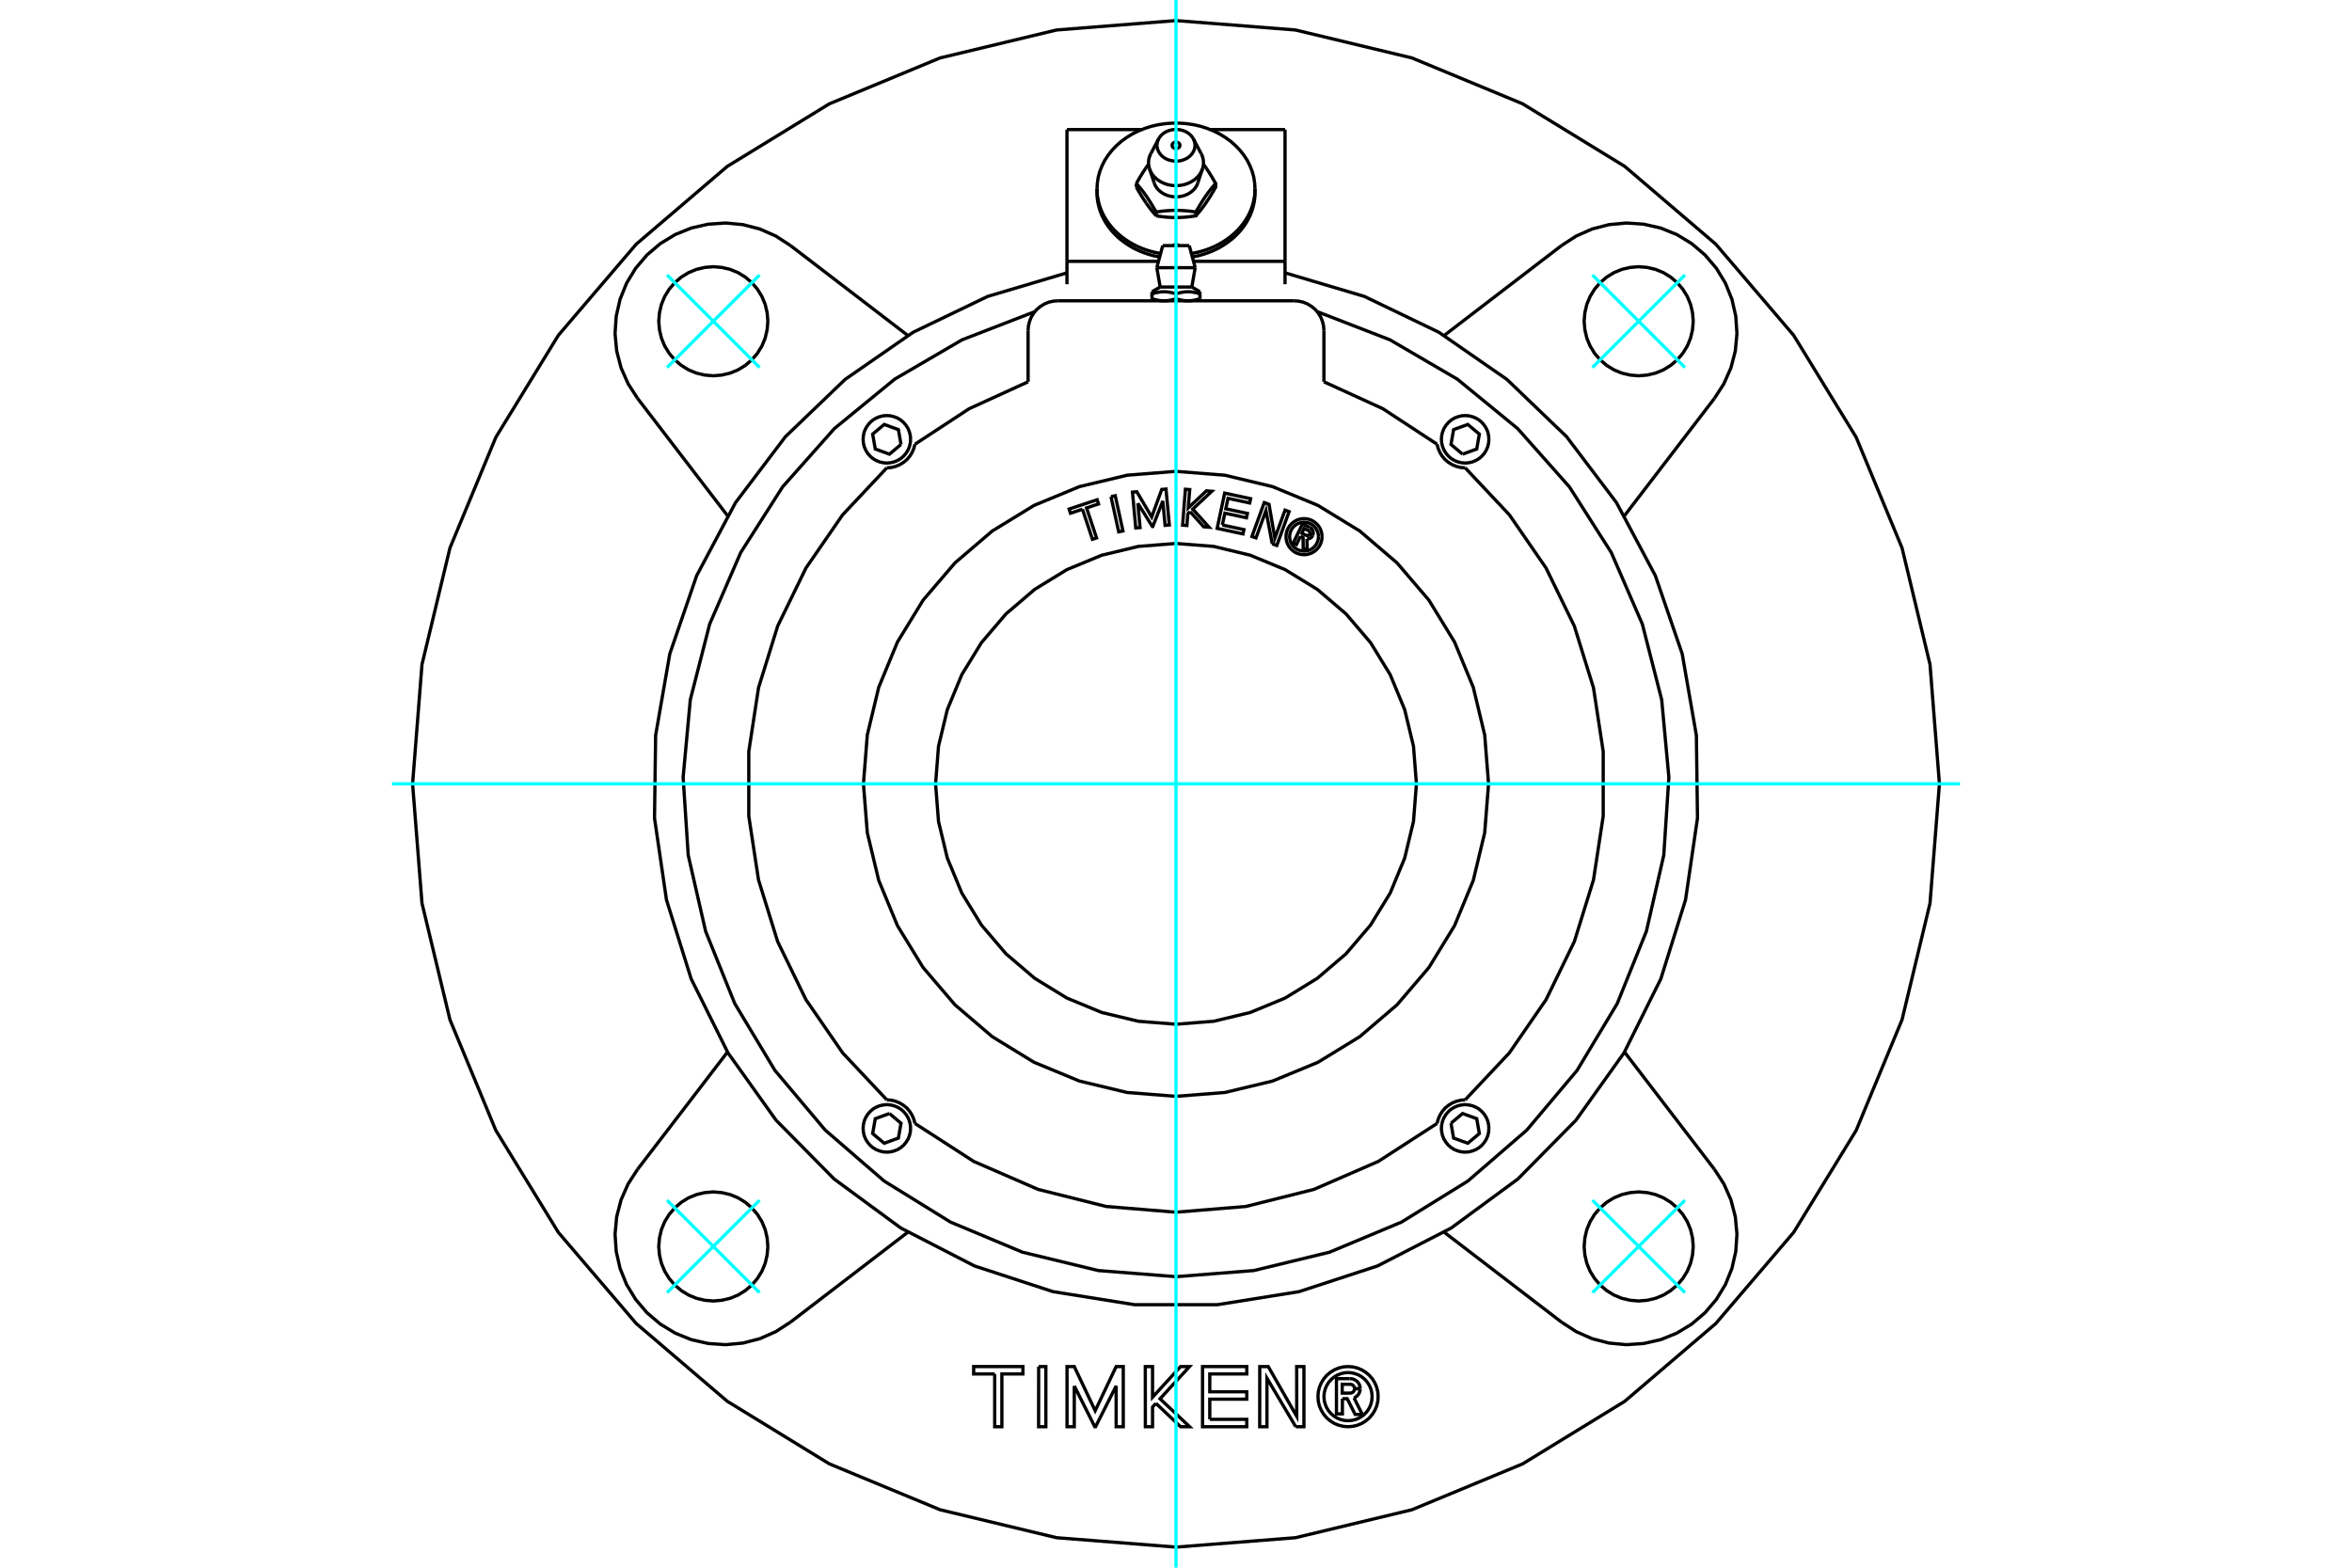 <?xml version="1.0" standalone="no"?>
<!DOCTYPE svg PUBLIC "-//W3C//DTD SVG 1.1//EN"
	"http://www.w3.org/Graphics/SVG/1.1/DTD/svg11.dtd">
<svg xmlns="http://www.w3.org/2000/svg" height="100%" width="100%" viewBox="0 0 36000 24000">
	<rect x="-1800" y="-1200" width="39600" height="26400" style="fill:#FFF"/>
	<g style="fill:none; fill-rule:evenodd" transform="matrix(1 0 0 1 0 0)">
		<g style="fill:none; stroke:#000; stroke-width:50; shape-rendering:geometricPrecision">
			<line x1="19669" y1="4001" x2="19669" y2="1984"/>
			<line x1="18527" y1="1984" x2="19669" y2="1984"/>
			<line x1="16331" y1="1984" x2="17473" y2="1984"/>
			<line x1="16331" y1="1984" x2="16331" y2="4001"/>
			<line x1="18268" y1="4001" x2="19669" y2="4001"/>
			<line x1="16331" y1="4001" x2="17732" y2="4001"/>
			<line x1="19669" y1="4351" x2="19669" y2="4001"/>
			<line x1="16331" y1="4001" x2="16331" y2="4351"/>
			<polyline points="20547,21413 20547,21645 20456,21645 20456,21106 20657,21106"/>
			<polyline points="20819,21258 20817,21233 20811,21209 20801,21186 20787,21166 20771,21147 20751,21132 20729,21120 20706,21111 20681,21107 20657,21106"/>
			<polyline points="20819,21258 20733,21258 20732,21248 20729,21237 20725,21228 20719,21219 20712,21211 20704,21204 20695,21198 20685,21195 20675,21192 20664,21192 20544,21192 20544,21327 20666,21327 20676,21326 20686,21324 20696,21320 20705,21314 20713,21308 20720,21300 20725,21291 20730,21281 20732,21271 20733,21261 20819,21261"/>
			<polyline points="20725,21401 20748,21389 20768,21374 20786,21355 20800,21334 20810,21311 20817,21286 20819,21261"/>
			<polyline points="20725,21401 20852,21654 20742,21654 20621,21413 20547,21413"/>
			<polyline points="18517,21729 19083,21729 19083,21842 18406,21842 18406,20921 19083,20921 19083,21034 18517,21034 18517,21307 19083,21307 19083,21420 18517,21420 18517,21729"/>
			<polyline points="16443,21217 16443,21842 16332,21842 16332,20921 16443,20921 16763,21597 17084,20921 17193,20921 17193,21842 17084,21842 17084,21217 16769,21842 16757,21842 16443,21217"/>
			<polyline points="15225,21034 14903,21034 14903,20921 15657,20921 15657,21034 15335,21034 15335,21842 15225,21842 15225,21034"/>
			<polyline points="15898,20921 16008,20921 16008,21842 15897,21842 15898,20921"/>
			<polyline points="17693,21484 17641,21540 17641,21842 17531,21842 17530,20921 17641,20921 17641,21390 18070,20921 18207,20921 17756,21414 18208,21842 18070,21842 17693,21484"/>
			<polyline points="19833,21842 19392,21099 19392,21842 19281,21842 19282,20921 19412,20921 19848,21683 19847,20921 19958,20921 19958,21842 19833,21842"/>
			<polyline points="21094,21381 21089,21309 21072,21239 21044,21172 21006,21110 20959,21055 20904,21009 20843,20971 20776,20943 20706,20926 20633,20921 20561,20926 20491,20943 20424,20971 20363,21009 20308,21055 20261,21110 20223,21172 20195,21239 20178,21309 20173,21381 20178,21453 20195,21524 20223,21590 20261,21652 20308,21707 20363,21754 20424,21792 20491,21819 20561,21836 20633,21842 20706,21836 20776,21819 20843,21792 20904,21754 20959,21707 21006,21652 21044,21590 21072,21524 21089,21453 21094,21381"/>
			<polyline points="21002,21381 20997,21324 20984,21267 20962,21214 20932,21165 20894,21121 20850,21083 20801,21053 20747,21031 20691,21017 20633,21013 20576,21017 20520,21031 20466,21053 20417,21083 20373,21121 20335,21165 20305,21214 20283,21267 20269,21324 20265,21381 20269,21439 20283,21495 20305,21549 20335,21598 20373,21642 20417,21679 20466,21710 20520,21732 20576,21745 20633,21750 20691,21745 20747,21732 20801,21710 20850,21679 20894,21642 20932,21598 20962,21549 20984,21495 20997,21439 21002,21381"/>
			<polyline points="25917,4918 25906,4787 25876,4660 25826,4539 25757,4427 25672,4328 25573,4243 25461,4174 25340,4124 25213,4094 25082,4083 24952,4094 24824,4124 24703,4174 24591,4243 24492,4328 24407,4427 24338,4539 24288,4660 24258,4787 24247,4918 24258,5048 24288,5176 24338,5297 24407,5409 24492,5508 24591,5593 24703,5662 24824,5712 24952,5742 25082,5753 25213,5742 25340,5712 25461,5662 25573,5593 25672,5508 25757,5409 25826,5297 25876,5176 25906,5048 25917,4918"/>
			<polyline points="25917,19082 25906,18952 25876,18824 25826,18703 25757,18591 25672,18492 25573,18407 25461,18338 25340,18288 25213,18258 25082,18247 24952,18258 24824,18288 24703,18338 24591,18407 24492,18492 24407,18591 24338,18703 24288,18824 24258,18952 24247,19082 24258,19213 24288,19340 24338,19461 24407,19573 24492,19672 24591,19757 24703,19826 24824,19876 24952,19906 25082,19917 25213,19906 25340,19876 25461,19826 25573,19757 25672,19672 25757,19573 25826,19461 25876,19340 25906,19213 25917,19082"/>
			<polyline points="11753,19082 11742,18952 11712,18824 11662,18703 11593,18591 11508,18492 11409,18407 11297,18338 11176,18288 11048,18258 10918,18247 10787,18258 10660,18288 10539,18338 10427,18407 10328,18492 10243,18591 10174,18703 10124,18824 10094,18952 10083,19082 10094,19213 10124,19340 10174,19461 10243,19573 10328,19672 10427,19757 10539,19826 10660,19876 10787,19906 10918,19917 11048,19906 11176,19876 11297,19826 11409,19757 11508,19672 11593,19573 11662,19461 11712,19340 11742,19213 11753,19082"/>
			<polyline points="11753,4918 11742,4787 11712,4660 11662,4539 11593,4427 11508,4328 11409,4243 11297,4174 11176,4124 11048,4094 10918,4083 10787,4094 10660,4124 10539,4174 10427,4243 10328,4328 10243,4427 10174,4539 10124,4660 10094,4787 10083,4918 10094,5048 10124,5176 10174,5297 10243,5409 10328,5508 10427,5593 10539,5662 10660,5712 10787,5742 10918,5753 11048,5742 11176,5712 11297,5662 11409,5593 11508,5508 11593,5409 11662,5297 11712,5176 11742,5048 11753,4918"/>
			<line x1="22106" y1="5135" x2="23901" y2="3759"/>
			<line x1="26241" y1="6099" x2="24865" y2="7894"/>
			<polyline points="26241,6099 26386,5875 26494,5631 26561,5373 26586,5107 26568,4841 26509,4581 26409,4334 26270,4106 26097,3903 25894,3730 25666,3591 25419,3491 25159,3432 24893,3414 24627,3439 24369,3506 24125,3614 23901,3759"/>
			<polyline points="29685,12000 29541,10172 29113,8389 28411,6695 27453,5132 26262,3738 24868,2547 23305,1589 21611,887 19828,459 18000,315 16172,459 14389,887 12695,1589 11132,2547 9738,3738 8547,5132 7589,6695 6887,8389 6459,10172 6315,12000 6459,13828 6887,15611 7589,17305 8547,18868 9738,20262 11132,21453 12695,22411 14389,23113 16172,23541 18000,23685 19828,23541 21611,23113 23305,22411 24868,21453 26262,20262 27453,18868 28411,17305 29113,15611 29541,13828 29685,12000"/>
			<polyline points="23901,20241 24125,20386 24369,20494 24627,20561 24893,20586 25159,20568 25419,20509 25666,20409 25894,20270 26097,20097 26270,19894 26409,19666 26509,19419 26568,19159 26586,18893 26561,18627 26494,18369 26386,18125 26241,17901"/>
			<line x1="24865" y1="16106" x2="26241" y2="17901"/>
			<line x1="23901" y1="20241" x2="22106" y2="18865"/>
			<polyline points="16331,4177 15117,4538 13976,5087 12936,5808 12022,6685 11258,7695 10663,8813 10252,10010 10035,11258 10018,12524 10201,13776 10579,14985 11143,16119 11878,17149 12768,18050 13788,18800 14914,19380 16117,19774 17367,19974 18633,19974 19883,19774 21086,19380 22212,18800 23232,18050 24122,17149 24857,16119 25421,14985 25799,13776 25982,12524 25965,11258 25748,10010 25337,8813 24742,7695 23978,6685 23064,5808 22024,5087 20883,4538 19669,4177"/>
			<line x1="13894" y1="18865" x2="12099" y2="20241"/>
			<line x1="9759" y1="17901" x2="11135" y2="16106"/>
			<polyline points="9759,17901 9614,18125 9506,18369 9439,18627 9414,18893 9432,19159 9491,19419 9591,19666 9730,19894 9903,20097 10106,20270 10334,20409 10581,20509 10841,20568 11107,20586 11373,20561 11631,20494 11875,20386 12099,20241"/>
			<polyline points="12099,3759 11875,3614 11631,3506 11373,3439 11107,3414 10841,3432 10581,3491 10334,3591 10106,3730 9903,3903 9730,4106 9591,4334 9491,4581 9432,4841 9414,5107 9439,5373 9506,5631 9614,5875 9759,6099"/>
			<line x1="11135" y1="7894" x2="9759" y2="6099"/>
			<line x1="12099" y1="3759" x2="13894" y2="5135"/>
			<polyline points="22386,6953 22603,6874 22643,6646 22466,6498 22249,6577 22209,6804 22386,6953"/>
			<polyline points="22789,6725 22785,6669 22772,6613 22750,6560 22720,6512 22683,6468 22640,6431 22591,6401 22538,6380 22483,6366 22426,6362 22369,6366 22314,6380 22261,6401 22212,6431 22169,6468 22132,6512 22102,6560 22080,6613 22067,6669 22062,6725 22067,6782 22080,6838 22102,6890 22132,6939 22169,6982 22212,7020 22261,7049 22314,7071 22369,7084 22426,7089 22483,7084 22538,7071 22591,7049 22640,7020 22683,6982 22720,6939 22750,6890 22772,6838 22785,6782 22789,6725"/>
			<polyline points="13614,17047 13397,17126 13357,17354 13534,17502 13751,17423 13791,17196 13614,17047"/>
			<polyline points="13938,17275 13933,17218 13920,17162 13898,17110 13868,17061 13831,17018 13788,16980 13739,16951 13686,16929 13631,16916 13574,16911 13517,16916 13462,16929 13409,16951 13360,16980 13317,17018 13280,17061 13250,17110 13228,17162 13215,17218 13211,17275 13215,17331 13228,17387 13250,17440 13280,17488 13317,17532 13360,17569 13409,17599 13462,17620 13517,17634 13574,17638 13631,17634 13686,17620 13739,17599 13788,17569 13831,17532 13868,17488 13898,17440 13920,17387 13933,17331 13938,17275"/>
			<polyline points="22209,17196 22249,17423 22466,17502 22643,17354 22603,17126 22386,17047 22209,17196"/>
			<polyline points="22789,17275 22785,17218 22772,17162 22750,17110 22720,17061 22683,17018 22640,16980 22591,16951 22538,16929 22483,16916 22426,16911 22369,16916 22314,16929 22261,16951 22212,16980 22169,17018 22132,17061 22102,17110 22080,17162 22067,17218 22062,17275 22067,17331 22080,17387 22102,17440 22132,17488 22169,17532 22212,17569 22261,17599 22314,17620 22369,17634 22426,17638 22483,17634 22538,17620 22591,17599 22640,17569 22683,17532 22720,17488 22750,17440 22772,17387 22785,17331 22789,17275"/>
			<polyline points="13791,6804 13751,6577 13534,6498 13357,6646 13397,6874 13614,6953 13791,6804"/>
			<polyline points="13938,6725 13933,6669 13920,6613 13898,6560 13868,6512 13831,6468 13788,6431 13739,6401 13686,6380 13631,6366 13574,6362 13517,6366 13462,6380 13409,6401 13360,6431 13317,6468 13280,6512 13250,6560 13228,6613 13215,6669 13211,6725 13215,6782 13228,6838 13250,6890 13280,6939 13317,6982 13360,7020 13409,7049 13462,7071 13517,7084 13574,7089 13631,7084 13686,7071 13739,7049 13788,7020 13831,6982 13868,6939 13898,6890 13920,6838 13933,6782 13938,6725"/>
			<polyline points="18184,4605 18179,4605 18174,4605 18168,4605 18163,4605 18158,4605 18153,4604 18148,4604 18143,4604 18138,4603 18133,4603 18128,4602 18123,4601 18118,4601 18113,4600 18108,4599 18103,4599 18098,4598 18093,4597 18087,4596 18082,4595 18077,4594 18072,4593 18066,4591 18061,4590 18056,4589 18050,4587 18045,4586 18040,4585 18034,4583 18028,4581 18023,4580 18017,4578 18012,4576 18006,4574 18000,4572"/>
			<polyline points="18367,4572 18361,4574 18356,4576 18350,4578 18344,4580 18339,4581 18333,4583 18328,4585 18322,4586 18317,4587 18311,4589 18306,4590 18301,4591 18295,4593 18290,4594 18285,4595 18280,4596 18275,4597 18269,4598 18264,4599 18259,4599 18254,4600 18249,4601 18244,4601 18239,4602 18234,4603 18229,4603 18224,4604 18219,4604 18214,4604 18209,4605 18204,4605 18199,4605 18194,4605 18189,4605 18184,4605"/>
			<line x1="18367" y1="4572" x2="18367" y2="4499"/>
			<polyline points="18000,4499 18012,4495 18024,4492 18035,4488 18046,4485 18057,4483 18068,4480 18079,4478 18089,4476 18099,4474 18110,4472 18120,4471 18130,4469 18140,4468 18149,4468 18159,4467 18169,4467 18179,4466 18188,4466 18198,4467 18208,4467 18218,4468 18228,4468 18238,4469 18248,4471 18258,4472 18268,4474 18278,4476 18289,4478 18299,4480 18310,4483 18321,4485 18332,4488 18344,4492 18355,4495 18367,4499"/>
			<line x1="18000" y1="4499" x2="18000" y2="4572"/>
			<polyline points="17758,4394 18000,4394 18242,4394"/>
			<line x1="18367" y1="4499" x2="18367" y2="4466"/>
			<polyline points="17633,4466 17633,4499 17645,4495 17656,4492 17668,4488 17679,4485 17690,4483 17701,4480 17711,4478 17722,4476 17732,4474 17742,4472 17752,4471 17762,4469 17772,4468 17782,4468 17792,4467 17802,4467 17812,4466 17821,4466 17831,4467 17841,4467 17851,4468 17860,4468 17870,4469 17880,4471 17890,4472 17901,4474 17911,4476 17921,4478 17932,4480 17943,4483 17954,4485 17965,4488 17976,4492 17988,4495 18000,4499"/>
			<line x1="18367" y1="4605" x2="18367" y2="4572"/>
			<polyline points="17816,4605 17811,4605 17806,4605 17801,4605 17796,4605 17791,4605 17786,4604 17781,4604 17776,4604 17771,4603 17766,4603 17761,4602 17756,4601 17751,4601 17746,4600 17741,4599 17736,4599 17731,4598 17725,4597 17720,4596 17715,4595 17710,4594 17705,4593 17699,4591 17694,4590 17689,4589 17683,4587 17678,4586 17672,4585 17667,4583 17661,4581 17656,4580 17650,4578 17644,4576 17639,4574 17633,4572"/>
			<polyline points="18000,4572 17994,4574 17988,4576 17983,4578 17977,4580 17972,4581 17966,4583 17960,4585 17955,4586 17950,4587 17944,4589 17939,4590 17934,4591 17928,4593 17923,4594 17918,4595 17913,4596 17907,4597 17902,4598 17897,4599 17892,4599 17887,4600 17882,4601 17877,4601 17872,4602 17867,4603 17862,4603 17857,4604 17852,4604 17847,4604 17842,4605 17837,4605 17832,4605 17826,4605 17821,4605 17816,4605"/>
			<polyline points="17633,4499 17633,4572 17633,4605"/>
			<polyline points="17706,4098 18000,4098 18294,4098"/>
			<polyline points="17797,3760 18000,3760 18203,3760"/>
			<polyline points="19905,8210 19844,8336 19795,8312 19936,8021 20044,8073"/>
			<polyline points="20092,8198 20097,8184 20100,8169 20101,8154 20099,8140 20095,8125 20088,8112 20080,8100 20069,8089 20057,8080 20044,8073"/>
			<polyline points="20092,8198 20046,8175 20048,8169 20049,8163 20049,8157 20049,8151 20047,8144 20044,8139 20041,8133 20036,8129 20031,8125 20026,8122 19961,8090 19925,8163 19991,8195 19997,8197 20003,8199 20009,8199 20016,8198 20022,8197 20028,8194 20033,8191 20038,8187 20042,8182 20045,8177 20091,8199"/>
			<polyline points="20004,8250 20019,8250 20034,8247 20049,8242 20062,8234 20074,8224 20084,8212 20091,8199"/>
			<polyline points="20004,8250 20007,8420 19947,8392 19945,8230 19905,8210"/>
			<polyline points="18709,8037 19040,8108 19026,8174 18630,8089 18745,7549 19142,7634 19128,7700 18796,7629 18762,7789 19093,7860 19079,7927 18748,7856 18709,8037"/>
			<polyline points="17416,7704 17450,8077 17384,8083 17334,7534 17400,7528 17628,7914 17782,7493 17847,7487 17898,8037 17833,8043 17798,7670 17645,8060 17638,8060 17416,7704"/>
			<polyline points="16568,7796 16385,7857 16364,7793 16793,7651 16814,7715 16631,7776 16784,8235 16721,8256 16568,7796"/>
			<polyline points="17005,7603 17070,7589 17188,8128 17123,8142 17005,7603"/>
			<polyline points="18215,7833 18181,7865 18167,8045 18101,8040 18144,7490 18210,7495 18188,7775 18466,7514 18548,7521 18256,7794 18506,8071 18424,8065 18215,7833"/>
			<polyline points="19473,8326 19377,7817 19224,8235 19162,8213 19351,7694 19424,7721 19513,8239 19669,7810 19731,7833 19543,8351 19473,8326"/>
			<polyline points="20236,8216 20232,8173 20222,8131 20206,8091 20183,8054 20155,8021 20122,7993 20085,7970 20045,7953 20003,7943 19960,7940 19917,7943 19874,7953 19834,7970 19798,7993 19765,8021 19736,8054 19714,8091 19697,8131 19687,8173 19684,8216 19687,8259 19697,8301 19714,8341 19736,8378 19765,8411 19798,8439 19834,8462 19874,8478 19917,8489 19960,8492 20003,8489 20045,8478 20085,8462 20122,8439 20155,8411 20183,8378 20206,8341 20222,8301 20232,8259 20236,8216"/>
			<polyline points="20181,8216 20178,8181 20170,8148 20156,8116 20138,8086 20116,8060 20090,8037 20060,8019 20028,8006 19994,7998 19960,7995 19925,7998 19892,8006 19859,8019 19830,8037 19804,8060 19781,8086 19763,8116 19750,8148 19742,8181 19739,8216 19742,8250 19750,8284 19763,8316 19781,8346 19804,8372 19830,8395 19859,8413 19892,8426 19925,8434 19960,8437 19994,8434 20028,8426 20060,8413 20090,8395 20116,8372 20138,8346 20156,8316 20170,8284 20178,8250 20181,8216"/>
			<polyline points="21680,12000 21635,11424 21500,10863 21279,10329 20977,9837 20602,9398 20163,9023 19671,8721 19137,8500 18576,8365 18000,8320 17424,8365 16863,8500 16329,8721 15837,9023 15398,9398 15023,9837 14721,10329 14500,10863 14365,11424 14320,12000 14365,12576 14500,13137 14721,13671 15023,14163 15398,14602 15837,14977 16329,15279 16863,15500 17424,15635 18000,15680 18576,15635 19137,15500 19671,15279 20163,14977 20602,14602 20977,14163 21279,13671 21500,13137 21635,12576 21680,12000"/>
			<polyline points="22784,12000 22725,11252 22550,10522 22263,9828 21871,9188 21383,8617 20812,8129 20172,7737 19478,7450 18748,7275 18000,7216 17252,7275 16522,7450 15828,7737 15188,8129 14617,8617 14129,9188 13737,9828 13450,10522 13275,11252 13216,12000 13275,12748 13450,13478 13737,14172 14129,14812 14617,15383 15188,15871 15828,16263 16522,16550 17252,16725 18000,16784 18748,16725 19478,16550 20172,16263 20812,15871 21383,15383 21871,14812 22263,14172 22550,13478 22725,12748 22784,12000"/>
			<polyline points="13574,7162 13641,7157 13707,7141 13770,7115 13828,7080 13880,7037 13924,6986 13960,6928 13987,6866 14004,6801"/>
			<polyline points="15736,5845 14834,6257 14004,6801"/>
			<polyline points="13574,7162 12897,7882 12336,8696 11903,9585 11610,10529 11461,11506 11461,12494 11610,13471 11903,14415 12336,15304 12897,16118 13574,16838"/>
			<polyline points="15839,4771 14726,5202 13695,5804 12771,6561 11979,7453 11337,8460 10862,9555 10566,10712 10456,11901 10534,13092 10800,14256 11246,15363 11861,16387 12630,17300 13533,18081 14548,18709 15650,19170 16810,19451 18000,19545 19190,19451 20350,19170 21452,18709 22467,18081 23370,17300 24139,16387 24754,15363 25200,14256 25466,13092 25544,11901 25434,10712 25138,9555 24663,8460 24021,7453 23229,6561 22305,5804 21274,5202 20161,4771"/>
			<polyline points="22426,16838 22359,16843 22293,16859 22230,16885 22172,16920 22120,16963 22076,17014 22040,17072 22013,17134 21996,17199"/>
			<polyline points="14004,17199 14905,17781 15890,18209 16931,18470 18000,18558 19069,18470 20110,18209 21095,17781 21996,17199"/>
			<polyline points="14004,17199 13987,17134 13960,17072 13924,17014 13880,16963 13828,16920 13770,16885 13707,16859 13641,16843 13574,16838"/>
			<polyline points="22426,16838 23103,16118 23664,15304 24097,14415 24390,13471 24539,12494 24539,11506 24390,10529 24097,9585 23664,8696 23103,7882 22426,7162"/>
			<polyline points="21996,6801 22013,6866 22040,6928 22076,6986 22120,7037 22172,7080 22230,7115 22293,7141 22359,7157 22426,7162"/>
			<line x1="16189" y1="4605" x2="19811" y2="4605"/>
			<polyline points="16189,4605 16118,4611 16049,4627 15984,4655 15923,4692 15869,4738 15823,4792 15786,4852 15759,4918 15742,4987 15736,5058"/>
			<line x1="15736" y1="5845" x2="15736" y2="5058"/>
			<polyline points="20264,5058 20258,4987 20241,4918 20214,4852 20177,4792 20131,4738 20077,4692 20016,4655 19951,4627 19882,4611 19811,4605"/>
			<line x1="20264" y1="5058" x2="20264" y2="5845"/>
			<polyline points="21996,6801 21166,6257 20264,5845"/>
			<polyline points="19209,2892 19204,2802 19190,2712 19166,2624 19132,2538 19090,2454 19038,2375 18978,2299 18911,2229 18836,2163 18754,2104 18666,2050 18573,2004 18475,1965 18374,1933 18269,1909 18162,1893 18054,1885 17946,1885 17838,1893 17731,1909 17626,1933 17525,1965 17427,2004 17334,2050 17246,2104 17164,2163 17089,2229 17022,2299 16962,2375 16910,2454 16868,2538 16834,2624 16810,2712 16796,2802 16791,2892"/>
			<polyline points="18236,3881 18282,3872 18328,3862 18373,3851 18418,3838 18463,3824 18506,3808 18549,3790 18591,3772 18632,3752 18672,3730 18711,3708 18748,3684 18785,3659 18821,3632 18855,3605 18888,3576 18919,3547 18950,3516 18978,3485 19005,3452 19031,3419 19055,3385 19077,3350 19098,3314 19117,3278 19135,3241 19150,3204 19164,3166 19176,3127 19186,3089 19194,3050 19201,3010 19206,2971 19208,2932 19209,2892"/>
			<polyline points="16791,2892 16792,2932 16794,2971 16799,3010 16806,3050 16814,3089 16824,3127 16836,3166 16850,3204 16865,3241 16883,3278 16902,3314 16923,3350 16945,3385 16969,3419 16995,3452 17022,3485 17050,3516 17081,3547 17112,3576 17145,3605 17179,3632 17215,3659 17252,3684 17289,3708 17328,3730 17368,3752 17409,3772 17451,3790 17494,3808 17537,3824 17582,3838 17627,3851 17672,3862 17718,3872 17764,3881"/>
			<polyline points="17750,3934 17704,3925 17659,3915 17614,3903 17570,3890 17526,3875 17483,3859 17441,3842 17400,3823 17359,3803 17320,3781 17281,3758 17244,3734 17208,3709 17173,3683 17139,3656 17107,3627 17076,3598 17046,3567 17018,3536 16991,3503 16966,3470 16942,3436 16920,3402 16900,3366 16881,3330 16864,3294 16849,3257 16835,3219 16824,3181 16814,3143 16805,3104 16799,3065 16794,3026 16792,2987 16791,2948"/>
			<polyline points="19209,2948 19208,2987 19206,3026 19201,3065 19195,3104 19186,3143 19176,3181 19165,3219 19151,3257 19136,3294 19119,3330 19100,3366 19080,3402 19058,3436 19034,3470 19009,3503 18982,3536 18954,3567 18924,3598 18893,3627 18861,3656 18827,3683 18792,3709 18756,3734 18719,3758 18680,3781 18641,3803 18600,3823 18559,3842 18517,3859 18474,3875 18430,3890 18386,3903 18341,3915 18296,3925 18250,3934"/>
			<polyline points="18000,2275 17989,2274 17979,2271 17969,2267 17960,2262 17953,2256 17947,2248 17943,2240 17941,2231 17940,2222 17941,2213 17945,2205 17950,2197 17957,2190 17965,2184 17974,2179 17984,2176 17995,2175 18005,2175 18016,2176 18026,2179 18035,2184 18043,2190 18050,2197 18055,2205 18059,2213 18060,2222 18059,2231 18057,2240 18053,2248 18047,2256 18040,2262 18031,2267 18021,2271 18011,2274 18000,2275"/>
			<polyline points="17545,3111 17541,3105 17537,3099 17533,3093 17529,3087 17525,3081 17521,3075 17517,3069 17513,3063 17509,3057 17504,3051 17500,3044 17496,3038 17492,3031 17488,3025 17484,3018 17480,3012 17475,3005 17471,2998 17467,2991 17463,2984 17458,2977 17454,2970 17449,2962 17445,2955 17441,2947 17436,2940 17431,2932 17427,2924 17422,2916 17418,2908 17413,2900 17408,2892 17403,2883 17398,2875 17393,2866"/>
			<polyline points="17697,3304 17692,3299 17687,3293 17682,3287 17677,3282 17672,3276 17668,3271 17663,3265 17658,3260 17654,3254 17649,3249 17645,3244 17640,3238 17636,3233 17632,3227 17627,3222 17623,3217 17619,3211 17614,3206 17610,3200 17606,3195 17602,3189 17598,3184 17594,3178 17589,3173 17585,3167 17581,3162 17577,3156 17573,3151 17569,3145 17565,3140 17561,3134 17557,3128 17553,3123 17549,3117 17545,3111"/>
			<line x1="17697" y1="3304" x2="17697" y2="3246"/>
			<polyline points="17393,2808 17403,2819 17413,2831 17422,2842 17431,2853 17441,2863 17449,2874 17458,2885 17467,2896 17475,2907 17484,2918 17492,2928 17500,2939 17509,2950 17517,2962 17525,2973 17533,2984 17541,2996 17549,3007 17557,3019 17565,3031 17573,3043 17581,3056 17589,3068 17598,3081 17606,3094 17614,3108 17623,3121 17632,3136 17640,3150 17649,3165 17658,3180 17668,3196 17677,3212 17687,3229 17697,3246"/>
			<line x1="17393" y1="2808" x2="17393" y2="2866"/>
			<polyline points="17667,2802 17674,2822 17684,2842 17695,2861 17708,2880 17723,2898 17739,2914 17757,2930 17776,2944 17796,2958 17817,2970 17839,2980 17862,2990 17886,2997 17911,3004 17936,3008 17962,3012 17987,3013 18013,3013 18038,3012 18064,3008 18089,3004 18114,2997 18138,2990 18161,2980 18183,2970 18204,2958 18224,2944 18243,2930 18261,2914 18277,2898 18292,2880 18305,2861 18316,2842 18326,2822 18333,2802"/>
			<polyline points="17697,3246 17716,3243 17736,3240 17755,3238 17773,3235 17791,3233 17809,3231 17827,3229 17844,3228 17861,3226 17878,3225 17894,3224 17911,3223 17927,3222 17944,3221 17960,3221 17976,3221 17992,3220 18008,3220 18024,3221 18040,3221 18056,3221 18073,3222 18089,3223 18106,3224 18122,3225 18139,3226 18156,3228 18173,3229 18191,3231 18209,3233 18227,3235 18245,3238 18264,3240 18284,3243 18303,3246 18313,3229 18323,3212 18332,3196 18342,3180 18351,3165 18360,3150 18368,3136 18377,3121 18386,3108 18394,3094 18402,3081 18411,3068 18419,3056 18427,3043 18435,3031 18443,3019 18451,3007 18459,2996 18467,2984 18475,2973 18483,2962 18491,2950 18500,2939 18508,2928 18516,2918 18525,2907 18533,2896 18542,2885 18551,2874 18559,2863 18569,2853 18578,2842 18587,2831 18597,2819 18607,2808 18601,2797 18594,2787 18588,2776 18582,2766 18577,2756 18571,2746 18565,2736 18559,2727 18554,2717 18548,2708 18543,2699 18537,2690 18532,2681 18527,2673 18521,2664 18516,2656 18511,2647 18506,2639 18500,2631 18495,2623 18490,2615 18485,2608 18480,2600 18475,2592 18470,2585 18465,2577 18460,2570 18455,2563 18450,2556 18445,2548 18440,2541 18435,2534 18429,2527 18424,2520 18419,2513"/>
			<polyline points="17581,2513 17576,2520 17571,2527 17565,2534 17560,2541 17555,2548 17550,2556 17545,2563 17540,2570 17535,2577 17530,2585 17525,2592 17520,2600 17515,2608 17510,2615 17505,2623 17500,2631 17494,2639 17489,2647 17484,2656 17479,2664 17473,2673 17468,2681 17463,2690 17457,2699 17452,2708 17446,2717 17441,2727 17435,2736 17429,2746 17423,2756 17418,2766 17412,2776 17406,2787 17399,2797 17393,2808"/>
			<polyline points="18000,3330 17991,3330 17983,3330 17974,3330 17966,3330 17957,3329 17949,3329 17940,3329 17932,3329 17924,3328 17915,3328 17907,3327 17898,3327 17890,3326 17881,3326 17873,3325 17864,3325 17856,3324 17847,3323 17839,3322 17830,3322 17822,3321 17813,3320 17804,3319 17796,3318 17787,3317 17778,3316 17769,3315 17760,3313 17752,3312 17743,3311 17733,3310 17724,3308 17715,3307 17706,3306 17697,3304"/>
			<polyline points="18607,2808 18607,2866 18602,2875 18597,2883 18592,2892 18587,2900 18582,2908 18578,2916 18573,2924 18569,2932 18564,2940 18559,2947 18555,2955 18551,2962 18546,2970 18542,2977 18537,2984 18533,2991 18529,2998 18525,3005 18520,3012 18516,3018 18512,3025 18508,3031 18504,3038 18500,3044 18496,3051 18491,3057 18487,3063 18483,3069 18479,3075 18475,3081 18471,3087 18467,3093 18463,3099 18459,3105 18455,3111 18451,3117 18447,3123 18443,3128 18439,3134 18435,3140 18431,3145 18427,3151 18423,3156 18419,3162 18415,3167 18411,3173 18406,3178 18402,3184 18398,3189 18394,3195 18390,3200 18386,3206 18381,3211 18377,3217 18373,3222 18368,3227 18364,3233 18360,3238 18355,3244 18351,3249 18346,3254 18342,3260 18337,3265 18332,3271 18328,3276 18323,3282 18318,3287 18313,3293 18308,3299 18303,3304"/>
			<polyline points="18303,3246 18303,3304 18294,3306 18285,3307 18276,3308 18267,3310 18257,3311 18248,3312 18240,3313 18231,3315 18222,3316 18213,3317 18204,3318 18196,3319 18187,3320 18178,3321 18170,3322 18161,3322 18153,3323 18144,3324 18136,3325 18127,3325 18119,3326 18110,3326 18102,3327 18093,3327 18085,3328 18076,3328 18068,3329 18060,3329 18051,3329 18043,3329 18034,3330 18026,3330 18017,3330 18009,3330 18000,3330"/>
			<polyline points="17616,2350 17614,2353 17612,2357 17610,2361 17608,2365 17606,2369 17604,2373 17603,2377 17601,2381 17600,2385 17598,2389 17597,2393 17595,2397 17594,2401 17593,2405 17591,2409 17590,2413 17589,2417 17588,2421 17587,2425 17586,2429 17585,2433 17585,2437 17584,2442 17583,2446 17583,2450 17582,2454 17582,2458 17581,2462 17581,2466 17580,2471 17580,2475 17580,2479 17580,2483 17580,2487 17580,2491"/>
			<polyline points="18405,2585 18407,2578 18409,2571 18411,2565 18413,2558 18414,2551 18416,2544 18417,2538 18418,2531 18419,2524 18419,2517 18420,2510 18420,2503 18420,2497 18420,2490 18420,2483 18420,2476 18420,2469 18419,2462 18418,2455 18417,2449 18416,2442 18415,2435 18413,2428 18412,2422 18410,2415 18408,2408 18406,2401 18404,2395 18402,2388 18399,2382 18397,2375 18394,2369 18391,2362 18388,2356 18384,2350"/>
			<polyline points="17595,2585 17604,2610 17616,2634 17630,2657 17645,2680 17663,2701 17683,2721 17704,2740 17727,2758 17752,2774 17778,2789 17805,2802 17833,2813 17862,2823 17892,2830 17922,2836 17953,2840 17984,2842 18016,2842 18047,2840 18078,2836 18108,2830 18138,2823 18167,2813 18195,2802 18222,2789 18248,2774 18273,2758 18296,2740 18317,2721 18337,2701 18355,2680 18370,2657 18384,2634 18396,2610 18405,2585"/>
			<polyline points="17580,2491 17580,2494 17580,2497 17580,2500 17580,2502 17580,2505 17580,2508 17580,2510 17580,2513 17581,2516 17581,2518 17581,2521 17581,2524 17582,2526 17582,2529 17582,2532 17583,2535 17583,2537 17584,2540 17584,2543 17585,2545 17585,2548 17586,2551 17586,2553 17587,2556 17587,2559 17588,2561 17589,2564 17589,2566 17590,2569 17591,2572 17592,2574 17592,2577 17593,2580 17594,2582 17595,2585"/>
			<polyline points="17734,2126 17733,2129 17731,2132 17730,2134 17729,2137 17728,2140 17726,2142 17725,2145 17724,2148 17723,2151 17722,2153 17721,2156 17720,2159 17719,2162 17718,2165 17717,2167 17717,2170 17716,2173 17715,2176 17714,2179 17714,2181 17713,2184 17713,2187 17712,2190 17712,2193 17711,2196 17711,2199 17710,2201 17710,2204 17710,2207 17710,2210 17710,2213 17709,2216 17709,2219 17709,2222 17709,2224"/>
			<polyline points="18266,2126 18258,2112 18248,2098 18238,2085 18226,2072 18214,2060 18200,2048 18186,2038 18171,2028 18155,2019 18138,2011 18121,2004 18103,1998 18085,1993 18067,1988 18048,1985 18029,1983 18010,1982 17990,1982 17971,1983 17952,1985 17933,1988 17915,1993 17897,1998 17879,2004 17862,2011 17845,2019 17829,2028 17814,2038 17800,2048 17786,2060 17774,2072 17762,2085 17752,2098 17742,2112 17734,2126"/>
			<polyline points="17709,2224 17711,2249 17715,2273 17723,2297 17733,2320 17746,2342 17762,2363 17780,2383 17800,2401 17823,2417 17847,2431 17873,2443 17900,2452 17928,2459 17957,2464 17987,2467 18016,2467 18046,2464 18075,2459 18103,2451 18130,2441 18155,2429 18180,2415 18202,2399 18222,2381 18240,2361 18255,2340 18268,2318 18278,2295 18285,2271 18290,2247 18291,2222 18289,2197 18284,2173 18277,2149 18266,2126"/>
			<polyline points="18042,3760 18035,3754 18027,3749 18018,3745 18009,3743 18000,3742 17991,3743 17982,3745 17973,3749 17965,3754 17958,3760"/>
			<line x1="17758" y1="4394" x2="17633" y2="4466"/>
			<line x1="18367" y1="4466" x2="18242" y2="4394"/>
			<line x1="17706" y1="4098" x2="17758" y2="4394"/>
			<line x1="18242" y1="4394" x2="18294" y2="4098"/>
			<line x1="17797" y1="3760" x2="17706" y2="4098"/>
			<line x1="18294" y1="4098" x2="18203" y2="3760"/>
			<line x1="19209" y1="2948" x2="19209" y2="2892"/>
			<line x1="16791" y1="2892" x2="16791" y2="2948"/>
			<line x1="17595" y1="2585" x2="17667" y2="2802"/>
			<line x1="18333" y1="2802" x2="18405" y2="2585"/>
			<line x1="17734" y1="2126" x2="17616" y2="2350"/>
			<line x1="18384" y1="2350" x2="18266" y2="2126"/>
		</g>
		<g style="fill:none; stroke:#0FF; stroke-width:50; shape-rendering:geometricPrecision">
			<line x1="6000" y1="12000" x2="30000" y2="12000"/>
			<line x1="18000" y1="24000" x2="18000" y2="0"/>
			<line x1="10210" y1="4210" x2="11626" y2="5626"/>
			<line x1="10210" y1="5626" x2="11626" y2="4210"/>
			<line x1="10210" y1="19790" x2="11626" y2="18374"/>
			<line x1="11626" y1="19790" x2="10210" y2="18374"/>
			<line x1="25790" y1="19790" x2="24374" y2="18374"/>
			<line x1="25790" y1="18374" x2="24374" y2="19790"/>
			<line x1="25790" y1="4210" x2="24374" y2="5626"/>
			<line x1="24374" y1="4210" x2="25790" y2="5626"/>
		</g>
	</g>
</svg>
